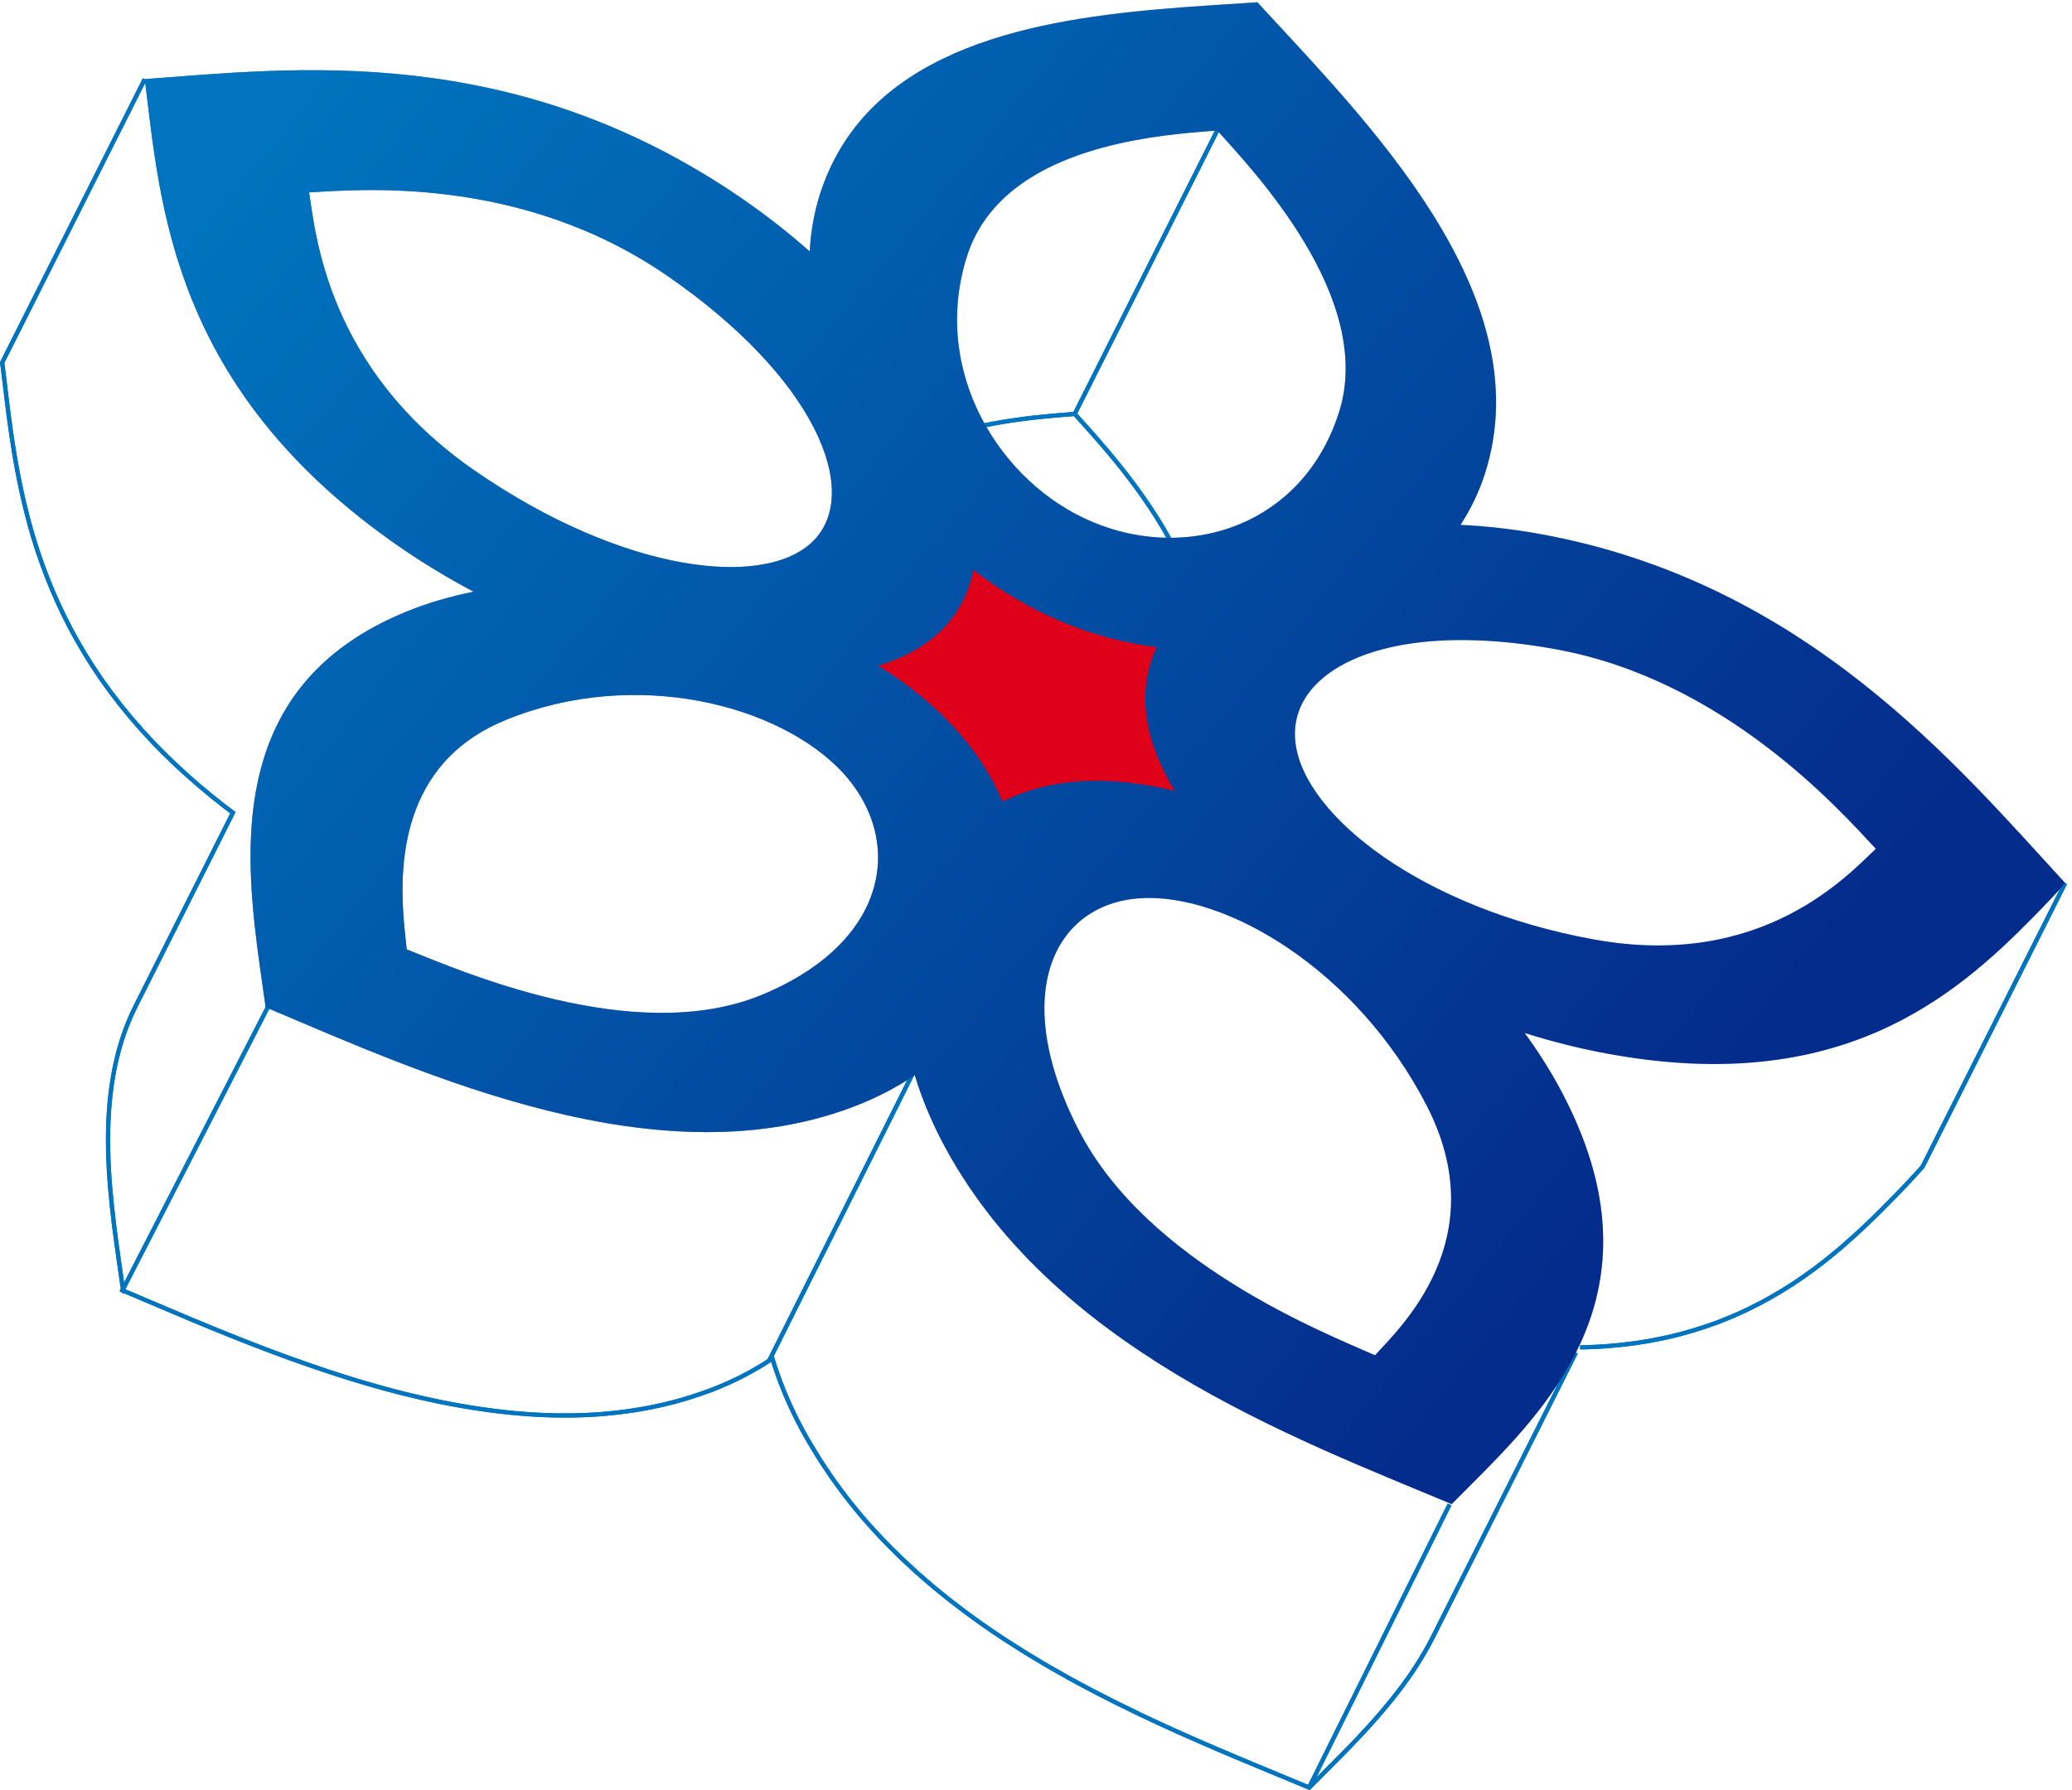 <?xml version="1.0" encoding="UTF-8"?> <svg xmlns="http://www.w3.org/2000/svg" width="493" height="426" viewBox="0 0 493 426" fill="none"><g clip-path="url(#clip0_7012_60795)"><g filter="url(#filter0_n_7012_60795)"><path d="M375.963 320.621C376.563 320.611 377.163 320.601 377.753 320.581C378.523 320.551 379.283 320.521 380.033 320.481C380.603 320.451 381.183 320.421 381.743 320.381C382.503 320.331 383.243 320.261 383.993 320.191C384.533 320.141 385.073 320.091 385.613 320.041C386.373 319.961 387.123 319.861 387.863 319.771C388.363 319.711 388.863 319.651 389.353 319.581C390.153 319.461 390.933 319.331 391.713 319.201C392.133 319.131 392.553 319.071 392.963 318.991C393.983 318.801 394.973 318.601 395.963 318.381C396.123 318.341 396.293 318.321 396.463 318.281C397.613 318.021 398.733 317.751 399.843 317.461C400.183 317.371 400.513 317.271 400.853 317.181C401.613 316.971 402.373 316.761 403.113 316.531C403.533 316.401 403.933 316.271 404.353 316.141C405.003 315.931 405.643 315.731 406.283 315.511C406.713 315.361 407.143 315.201 407.573 315.051C407.993 314.901 408.413 314.761 408.823 314.601C409.033 314.521 409.233 314.441 409.433 314.361C409.703 314.261 409.973 314.151 410.233 314.041C410.973 313.751 411.703 313.441 412.423 313.141C412.623 313.061 412.823 312.971 413.013 312.891C413.903 312.501 414.773 312.101 415.633 311.691C415.833 311.591 416.033 311.491 416.233 311.391C416.913 311.061 417.583 310.721 418.243 310.381C418.483 310.261 418.723 310.131 418.963 310.011C419.743 309.601 420.523 309.171 421.283 308.741C421.333 308.711 421.373 308.691 421.423 308.661C422.233 308.201 423.013 307.731 423.803 307.261C424.023 307.131 424.243 306.991 424.463 306.861C425.063 306.491 425.663 306.111 426.243 305.731C426.433 305.611 426.623 305.481 426.813 305.361C427.553 304.871 428.293 304.381 429.013 303.871C429.153 303.771 429.283 303.681 429.423 303.581C430.023 303.161 430.613 302.741 431.193 302.311C431.403 302.161 431.603 302.011 431.803 301.861C432.403 301.411 432.993 300.971 433.573 300.511C433.673 300.431 433.773 300.351 433.873 300.281C434.553 299.751 435.213 299.221 435.873 298.681C436.043 298.541 436.213 298.401 436.383 298.261C436.893 297.841 437.393 297.421 437.893 297.001C438.063 296.851 438.233 296.711 438.403 296.561C438.503 296.471 438.603 296.391 438.703 296.301C438.853 296.171 438.993 296.041 439.133 295.911C439.863 295.271 440.583 294.641 441.283 294.001C441.503 293.801 441.713 293.611 441.933 293.411C442.783 292.631 443.613 291.851 444.433 291.071C444.573 290.941 444.703 290.811 444.843 290.671C445.553 289.991 446.243 289.321 446.923 288.641C447.133 288.431 447.343 288.221 447.553 288.011C448.323 287.241 449.093 286.471 449.843 285.711C452.633 282.881 455.233 280.141 457.463 277.601L491.373 210.151M34.433 18.851L0.523 86.271C0.613 86.961 0.693 87.661 0.783 88.371C0.803 88.501 0.813 88.631 0.833 88.761C0.913 89.441 1.003 90.121 1.083 90.821C1.173 91.591 1.273 92.381 1.363 93.171C1.363 93.221 1.373 93.271 1.383 93.311C1.473 94.021 1.553 94.741 1.643 95.461C1.663 95.621 1.683 95.771 1.703 95.931C1.793 96.661 1.883 97.401 1.983 98.141C1.993 98.251 2.013 98.361 2.023 98.461C2.113 99.171 2.213 99.881 2.303 100.591C2.313 100.681 2.333 100.781 2.343 100.871C2.443 101.621 2.553 102.381 2.663 103.141C2.683 103.301 2.713 103.471 2.733 103.631C2.843 104.401 2.963 105.171 3.083 105.951C3.103 106.051 3.113 106.151 3.133 106.251C3.243 106.981 3.363 107.721 3.493 108.461C3.513 108.591 3.533 108.711 3.553 108.841C3.683 109.631 3.823 110.421 3.973 111.211C4.003 111.371 4.033 111.541 4.063 111.701C4.213 112.511 4.373 113.331 4.533 114.151C4.543 114.211 4.563 114.281 4.573 114.351C4.733 115.131 4.893 115.921 5.063 116.711C5.093 116.861 5.123 117.011 5.163 117.161C5.343 117.981 5.523 118.801 5.723 119.621C5.763 119.781 5.803 119.951 5.843 120.111C6.043 120.961 6.253 121.821 6.483 122.681V122.701C6.703 123.551 6.933 124.411 7.173 125.271C7.223 125.441 7.263 125.611 7.313 125.781C7.553 126.621 7.803 127.471 8.053 128.311C8.103 128.471 8.153 128.621 8.203 128.781C8.463 129.611 8.723 130.451 9.003 131.281C9.023 131.341 9.043 131.401 9.063 131.471C9.353 132.341 9.653 133.211 9.973 134.081C10.043 134.261 10.103 134.451 10.173 134.631C10.483 135.491 10.813 136.361 11.143 137.231C11.193 137.371 11.253 137.511 11.313 137.651C11.633 138.471 11.973 139.301 12.323 140.131C12.373 140.241 12.413 140.351 12.463 140.461C12.833 141.341 13.223 142.221 13.623 143.101C13.703 143.291 13.793 143.471 13.873 143.661C14.273 144.541 14.693 145.431 15.123 146.311C15.183 146.421 15.233 146.541 15.293 146.651C15.703 147.481 16.133 148.321 16.563 149.151C16.633 149.291 16.713 149.441 16.783 149.581C17.253 150.461 17.733 151.351 18.233 152.231C18.333 152.421 18.443 152.601 18.553 152.791C19.063 153.691 19.593 154.591 20.143 155.501C20.183 155.571 20.233 155.641 20.273 155.721C20.793 156.581 21.343 157.441 21.893 158.301C22.003 158.461 22.103 158.631 22.213 158.791C22.793 159.681 23.383 160.561 24.003 161.451C24.123 161.631 24.253 161.811 24.373 161.981C25.013 162.901 25.673 163.811 26.353 164.731C26.353 164.731 26.363 164.741 26.373 164.751C27.053 165.661 27.753 166.571 28.463 167.471C28.603 167.651 28.743 167.821 28.883 168.001C29.583 168.881 30.313 169.771 31.053 170.651C31.193 170.821 31.333 170.981 31.473 171.151C32.213 172.021 32.963 172.881 33.743 173.751C33.793 173.811 33.853 173.871 33.903 173.931C34.713 174.831 35.553 175.731 36.403 176.621C36.503 176.721 36.593 176.821 36.683 176.931C36.773 177.031 36.873 177.131 36.973 177.221C37.593 177.861 38.223 178.511 38.873 179.151C38.973 179.251 39.083 179.361 39.183 179.461C39.933 180.201 40.693 180.941 41.473 181.671C41.683 181.871 41.903 182.071 42.123 182.281C42.713 182.841 43.313 183.391 43.933 183.941C44.183 184.161 44.423 184.381 44.673 184.611C45.423 185.281 46.183 185.951 46.953 186.611C47.033 186.681 47.113 186.751 47.193 186.821C48.043 187.551 48.923 188.281 49.813 189.011C50.063 189.221 50.323 189.421 50.573 189.631C51.243 190.171 51.933 190.721 52.623 191.261C52.903 191.481 53.173 191.691 53.453 191.911C54.093 192.411 54.753 192.901 55.413 193.391L32.233 239.501C21.573 260.701 26.553 287.231 29.253 306.801L29.133 307.041L29.303 307.161L29.323 307.121C30.483 307.611 31.663 308.111 32.863 308.621C32.983 308.671 33.103 308.721 33.213 308.771C33.893 309.061 34.573 309.351 35.263 309.641C36.273 310.071 37.293 310.501 38.333 310.941C38.613 311.061 38.893 311.181 39.183 311.301C39.543 311.451 39.903 311.611 40.273 311.761C40.543 311.881 40.823 311.991 41.103 312.111C41.453 312.261 41.803 312.411 42.153 312.561C42.453 312.691 42.763 312.811 43.063 312.941C43.413 313.091 43.773 313.241 44.123 313.391C44.393 313.501 44.663 313.621 44.933 313.731C45.313 313.891 45.693 314.051 46.073 314.211C46.353 314.331 46.633 314.441 46.923 314.561C47.303 314.721 47.683 314.881 48.073 315.041C48.353 315.151 48.633 315.271 48.913 315.391C49.303 315.551 49.683 315.711 50.073 315.871C50.373 315.991 50.663 316.111 50.963 316.231C51.343 316.381 51.713 316.541 52.093 316.691C52.403 316.821 52.723 316.941 53.033 317.071C53.393 317.221 53.763 317.371 54.133 317.511C54.463 317.641 54.793 317.771 55.123 317.911C55.483 318.051 55.843 318.201 56.203 318.341C56.533 318.471 56.873 318.611 57.213 318.741C57.573 318.881 57.923 319.021 58.283 319.161C58.613 319.291 58.953 319.421 59.283 319.551C59.653 319.691 60.023 319.841 60.393 319.981C60.723 320.111 61.053 320.241 61.383 320.361C61.753 320.501 62.133 320.651 62.503 320.791C62.843 320.921 63.183 321.051 63.523 321.181C63.893 321.321 64.263 321.461 64.643 321.601C64.993 321.731 65.333 321.861 65.683 321.991C66.053 322.131 66.423 322.261 66.783 322.401C67.133 322.531 67.483 322.661 67.843 322.791C68.213 322.931 68.593 323.061 68.963 323.201C69.303 323.331 69.653 323.451 70.003 323.571C70.383 323.711 70.763 323.841 71.153 323.981C71.503 324.101 71.853 324.231 72.213 324.351C72.593 324.481 72.963 324.621 73.343 324.751C73.703 324.871 74.053 325.001 74.413 325.121C74.793 325.251 75.173 325.381 75.563 325.511C75.913 325.631 76.273 325.751 76.623 325.871C77.013 326.001 77.393 326.131 77.783 326.261C78.133 326.381 78.493 326.491 78.843 326.611C79.233 326.741 79.623 326.861 80.013 326.991C80.373 327.111 80.733 327.221 81.093 327.341C81.483 327.461 81.863 327.591 82.253 327.711C82.613 327.821 82.983 327.941 83.343 328.051C83.733 328.171 84.123 328.291 84.513 328.411C84.873 328.521 85.243 328.631 85.613 328.741C86.003 328.861 86.393 328.971 86.793 329.091C87.163 329.201 87.523 329.301 87.893 329.411C88.283 329.521 88.673 329.641 89.073 329.751C89.443 329.861 89.813 329.961 90.183 330.061C90.573 330.171 90.973 330.281 91.363 330.391C91.733 330.491 92.093 330.591 92.463 330.691C92.863 330.801 93.263 330.901 93.653 331.011C94.023 331.111 94.393 331.201 94.763 331.301C95.163 331.401 95.563 331.501 95.963 331.601C96.333 331.691 96.703 331.781 97.073 331.871C97.473 331.971 97.873 332.071 98.273 332.161C98.643 332.251 99.023 332.341 99.393 332.421C99.793 332.511 100.183 332.601 100.583 332.701C100.963 332.791 101.333 332.871 101.713 332.951C102.113 333.041 102.513 333.131 102.913 333.211C103.293 333.291 103.663 333.371 104.043 333.451C104.443 333.531 104.843 333.621 105.243 333.701C105.623 333.781 105.993 333.851 106.373 333.921C106.773 334.001 107.173 334.071 107.573 334.151C107.953 334.221 108.333 334.291 108.713 334.361C109.113 334.431 109.513 334.501 109.903 334.571C110.283 334.641 110.663 334.701 111.043 334.761C111.443 334.831 111.843 334.891 112.243 334.961C112.623 335.021 113.003 335.081 113.383 335.141C113.783 335.201 114.183 335.261 114.583 335.321C114.963 335.381 115.353 335.431 115.733 335.481C116.133 335.531 116.533 335.591 116.923 335.641C117.303 335.691 117.693 335.741 118.073 335.791C118.473 335.841 118.873 335.891 119.273 335.931C119.653 335.971 120.033 336.021 120.423 336.061C120.823 336.101 121.223 336.141 121.623 336.181C122.003 336.221 122.383 336.251 122.763 336.291C123.163 336.331 123.563 336.361 123.973 336.391C124.353 336.421 124.733 336.451 125.113 336.481C125.513 336.511 125.913 336.541 126.313 336.561C126.693 336.581 127.073 336.611 127.453 336.631C127.853 336.651 128.253 336.671 128.653 336.691C129.033 336.711 129.413 336.721 129.803 336.741C130.203 336.751 130.603 336.771 131.003 336.781C131.383 336.791 131.763 336.801 132.143 336.811C132.543 336.811 132.943 336.821 133.343 336.821C133.723 336.821 134.103 336.821 134.483 336.821C134.883 336.821 135.283 336.821 135.673 336.821C136.053 336.821 136.433 336.821 136.813 336.801C137.213 336.801 137.613 336.781 138.003 336.771C138.383 336.761 138.763 336.751 139.143 336.731C139.543 336.711 139.933 336.691 140.333 336.671C140.713 336.651 141.093 336.631 141.473 336.611C141.873 336.591 142.263 336.561 142.663 336.531C143.043 336.501 143.413 336.471 143.793 336.441C144.193 336.411 144.593 336.371 144.983 336.331C145.353 336.291 145.733 336.261 146.103 336.221C146.503 336.181 146.893 336.131 147.283 336.081C147.663 336.041 148.033 335.991 148.403 335.941C148.793 335.891 149.193 335.831 149.583 335.781C149.953 335.731 150.333 335.671 150.703 335.621C151.093 335.561 151.483 335.491 151.873 335.431C152.243 335.371 152.613 335.311 152.993 335.241C153.383 335.171 153.773 335.091 154.173 335.021C154.543 334.951 154.913 334.881 155.283 334.801C155.673 334.721 156.063 334.631 156.463 334.551C156.823 334.471 157.193 334.391 157.553 334.311C157.943 334.221 158.333 334.121 158.733 334.031C159.093 333.941 159.463 333.851 159.823 333.761C160.213 333.661 160.603 333.551 160.983 333.451C161.343 333.351 161.713 333.251 162.073 333.151C162.463 333.041 162.853 332.921 163.243 332.801C163.603 332.691 163.963 332.591 164.313 332.471C164.703 332.351 165.093 332.221 165.473 332.091C165.833 331.971 166.183 331.861 166.543 331.741C166.933 331.611 167.313 331.471 167.703 331.331C168.053 331.201 168.413 331.081 168.763 330.951C168.833 330.931 168.893 330.901 168.963 330.881C169.573 330.651 170.193 330.411 170.803 330.161C174.353 328.721 177.673 327.051 180.763 325.201C181.793 324.581 182.793 323.941 183.773 323.281C185.293 328.311 187.353 333.401 189.963 338.501C190.713 339.951 191.493 341.361 192.293 342.761C192.553 343.211 192.823 343.661 193.093 344.101C193.653 345.041 194.213 345.971 194.793 346.891C195.113 347.401 195.443 347.901 195.773 348.411C196.323 349.261 196.883 350.091 197.453 350.921C197.803 351.421 198.153 351.931 198.503 352.431C199.093 353.261 199.693 354.071 200.303 354.881C200.653 355.341 200.993 355.801 201.343 356.261C202.043 357.171 202.763 358.051 203.483 358.941C203.753 359.271 204.023 359.611 204.293 359.941C205.303 361.141 206.323 362.321 207.373 363.481C207.583 363.721 207.803 363.941 208.023 364.181C208.733 364.961 209.453 365.741 210.183 366.511C210.323 366.661 210.463 366.791 210.603 366.941C210.913 367.261 211.223 367.571 211.533 367.881C212.313 368.671 213.093 369.441 213.883 370.211C214.233 370.551 214.583 370.881 214.933 371.221C215.803 372.051 216.693 372.871 217.583 373.671C217.813 373.881 218.043 374.091 218.273 374.301C219.393 375.301 220.533 376.281 221.673 377.251C221.973 377.501 222.273 377.741 222.563 377.991C223.443 378.721 224.323 379.431 225.213 380.141C225.593 380.441 225.983 380.751 226.363 381.051C227.253 381.741 228.143 382.421 229.043 383.101C229.363 383.341 229.673 383.581 229.983 383.811C231.123 384.651 232.273 385.491 233.423 386.301C233.473 386.331 233.523 386.361 233.563 386.401C235.123 387.501 236.713 388.581 238.303 389.631C238.753 389.931 239.203 390.211 239.653 390.511C240.823 391.271 242.003 392.021 243.183 392.761C243.733 393.101 244.283 393.441 244.833 393.781C245.983 394.491 247.143 395.181 248.303 395.861C248.793 396.151 249.283 396.441 249.783 396.731C251.413 397.671 253.053 398.601 254.693 399.511C254.763 399.551 254.833 399.581 254.903 399.621C256.483 400.491 258.073 401.341 259.663 402.171C260.183 402.451 260.713 402.711 261.233 402.991C262.393 403.591 263.563 404.191 264.723 404.771C265.283 405.051 265.833 405.331 266.393 405.601C267.633 406.211 268.863 406.811 270.093 407.411C270.513 407.611 270.933 407.821 271.353 408.021C272.993 408.801 274.623 409.561 276.243 410.311C276.303 410.341 276.363 410.371 276.423 410.391C276.853 410.591 277.283 410.781 277.713 410.981C278.713 411.431 279.703 411.891 280.693 412.331C281.283 412.591 281.863 412.851 282.453 413.111C283.353 413.511 284.243 413.901 285.133 414.291C285.743 414.561 286.343 414.821 286.943 415.081C287.803 415.451 288.663 415.821 289.513 416.191C290.123 416.451 290.723 416.711 291.323 416.961C292.173 417.321 293.013 417.681 293.853 418.031C294.443 418.281 295.023 418.521 295.603 418.771C296.463 419.131 297.303 419.481 298.153 419.831C298.723 420.071 299.293 420.311 299.853 420.541C300.803 420.931 301.733 421.321 302.673 421.711C303.653 422.121 304.613 422.511 305.573 422.911C306.253 423.191 306.943 423.481 307.623 423.761C308.943 424.311 310.233 424.851 311.503 425.381C313.983 422.861 316.693 420.201 319.463 417.381C320.793 416.031 322.133 414.641 323.473 413.221C323.603 413.081 323.733 412.951 323.853 412.811C323.953 412.701 324.053 412.591 324.153 412.481C324.543 412.061 324.933 411.641 325.323 411.221C325.363 411.171 325.413 411.121 325.453 411.081C325.903 410.591 326.343 410.101 326.783 409.601C327.153 409.191 327.513 408.771 327.873 408.361C327.993 408.221 328.113 408.091 328.233 407.951C328.373 407.791 328.503 407.631 328.633 407.481C329.453 406.521 330.273 405.541 331.083 404.541C331.273 404.301 331.463 404.061 331.653 403.821C332.393 402.891 333.123 401.941 333.833 400.981C334.053 400.691 334.253 400.391 334.473 400.091C334.703 399.771 334.933 399.461 335.163 399.141C335.403 398.791 335.643 398.441 335.883 398.091C336.073 397.811 336.263 397.541 336.443 397.261C336.643 396.961 336.843 396.641 337.033 396.341C337.243 396.011 337.463 395.681 337.673 395.341C337.813 395.111 337.953 394.871 338.093 394.641C338.353 394.221 338.613 393.801 338.853 393.381C339.003 393.121 339.143 392.861 339.293 392.601C339.523 392.191 339.763 391.781 339.983 391.371C340.103 391.151 340.213 390.921 340.333 390.701C340.573 390.241 340.823 389.791 341.053 389.331L360.943 349.761L374.963 321.871M234.043 101.251C234.123 101.231 234.203 101.221 234.293 101.201C234.963 101.061 235.633 100.931 236.293 100.811C236.513 100.771 236.733 100.731 236.953 100.691C237.523 100.591 238.083 100.491 238.643 100.401C238.823 100.371 238.993 100.341 239.173 100.311C239.883 100.201 240.583 100.091 241.273 99.991C241.413 99.971 241.553 99.951 241.693 99.931C242.253 99.851 242.803 99.781 243.343 99.711C243.543 99.681 243.743 99.661 243.943 99.631C244.473 99.561 244.983 99.501 245.493 99.441C245.623 99.421 245.763 99.411 245.893 99.391C246.513 99.321 247.123 99.261 247.713 99.201C247.863 99.181 248.013 99.171 248.153 99.161C248.603 99.121 249.053 99.071 249.483 99.031C249.643 99.011 249.813 99.001 249.973 98.981C250.443 98.941 250.903 98.901 251.333 98.861C251.393 98.861 251.463 98.851 251.533 98.841C252.053 98.801 252.553 98.761 253.033 98.721C253.413 98.691 253.773 98.661 254.123 98.631C254.283 98.621 254.443 98.601 254.593 98.591C254.993 98.561 255.373 98.521 255.723 98.491L289.633 31.041M289.623 31.051L255.713 98.501C259.933 103.251 270.633 114.481 278.173 128.131" stroke="#0074BE" stroke-miterlimit="10"></path><path d="M67.406 232.501L28.906 307.501" stroke="#0074BE"></path><path d="M182.906 324.001L217.906 254.001" stroke="#0074BE"></path><path d="M311.406 425.501L344.906 358.001" stroke="#0074BE"></path><path d="M217.647 255.83C219.167 260.86 221.227 265.95 223.837 271.05C249.447 320.62 307.638 342.1 345.408 357.92C347.888 355.4 350.598 352.74 353.367 349.92C372.258 330.73 394.408 304 372.078 260.78C369.468 255.7 366.337 250.69 362.777 245.81C369.378 247.89 376.058 249.57 382.738 250.78C437.688 260.83 464.858 237.46 483.768 218.25C486.558 215.42 489.158 212.68 491.388 210.14C465.758 182.27 429.518 138.49 366.378 127.06C359.967 125.9 353.648 125.19 347.518 124.9C350.008 121.05 352.008 116.89 353.408 112.45C366.767 69.97 324.798 28.4 299.168 0.53C270.788 2.51 229.357 3.48 207.247 25.94C201.917 31.36 197.708 38.03 195.078 46.26C193.698 50.61 192.908 55.16 192.658 59.84M192.658 59.83C187.717 55.46 182.397 51.28 176.737 47.37C121.977 9.64 69.517 16.26 34.438 18.82C38.157 48.12 40.447 92.48 95.207 130.22C100.807 134.08 106.667 137.61 112.677 140.8C107.118 141.92 101.817 143.47 96.888 145.47C87.647 149.21 80.567 153.97 75.207 159.42C53.167 181.81 59.947 215.94 63.208 239.69C100.717 255.51 157.508 281.81 204.698 262.72C209.428 260.8 213.758 258.48 217.658 255.84M230.087 60.98C231.707 55.84 234.438 51.61 237.867 48.12C252.737 33.01 280.848 31.84 289.628 31.05C297.408 39.82 327.277 70.61 318.617 98.03C316.297 105.34 312.638 111.27 308.108 115.87C295.588 128.59 276.398 131.12 260.008 124.23C238.078 115.11 221.338 88.49 230.078 60.98H230.087ZM113.067 112.07C77.547 87.59 75.058 55.08 73.547 45.78C84.748 45.23 123.567 41.37 158.767 65.63C193.977 89.9 205.058 116.98 193.568 128.66C182.258 140.15 148.597 136.56 113.067 112.07ZM199.677 224.91C195.167 229.49 188.947 233.61 180.867 236.9C150.467 249.16 108.788 230.65 96.767 225.92C96.088 218.48 92.088 195.15 106.908 180.09C110.327 176.61 114.757 173.58 120.457 171.28C151.037 158.82 185.367 167.57 200.527 183.85C211.488 195.82 212.237 212.16 199.677 224.91ZM327.178 322.51C315.358 317.28 272.918 300.66 256.628 268.86C245.208 246.65 246.727 229.49 255.527 220.54C259.457 216.54 264.848 214.18 271.188 213.75C291.717 212.35 322.928 230.94 339.448 263.07C355.818 294.83 333.068 315.99 327.168 322.5L327.178 322.51ZM379.178 223.54C338.338 216.13 310.448 194.16 308.258 176.93C307.557 171.65 309.278 166.77 313.208 162.78C322.018 153.83 341.888 149.31 370.247 154.51C410.408 161.82 437.878 192.92 446.328 201.99C439.878 207.99 419.418 230.9 379.168 223.54H379.178Z" fill="url(#paint0_linear_7012_60795)"></path><path d="M208.979 158.421C215.209 156.501 220.429 153.611 224.299 149.681C228.119 145.791 230.509 141.031 231.599 135.641C238.029 140.591 245.059 144.781 252.559 147.921C259.979 151.041 267.599 153.041 275.179 154.021C272.899 159.031 272.009 164.541 272.779 170.451C273.559 176.251 275.889 182.221 279.489 188.191C271.539 186.261 263.839 185.441 256.709 185.941C249.899 186.421 243.819 188.091 238.529 190.741C235.939 184.601 232.109 178.641 226.979 173.071C221.959 167.591 215.849 162.691 208.969 158.411L208.979 158.421Z" fill="#DF001A"></path></g><g filter="url(#filter1_n_7012_60795)"><path d="M375.963 320.621C376.563 320.611 377.163 320.601 377.753 320.581C378.523 320.551 379.283 320.521 380.033 320.481C380.603 320.451 381.183 320.421 381.743 320.381C382.503 320.331 383.243 320.261 383.993 320.191C384.533 320.141 385.073 320.091 385.613 320.041C386.373 319.961 387.123 319.861 387.863 319.771C388.363 319.711 388.863 319.651 389.353 319.581C390.153 319.461 390.933 319.331 391.713 319.201C392.133 319.131 392.553 319.071 392.963 318.991C393.983 318.801 394.973 318.601 395.963 318.381C396.123 318.341 396.293 318.321 396.463 318.281C397.613 318.021 398.733 317.751 399.843 317.461C400.183 317.371 400.513 317.271 400.853 317.181C401.613 316.971 402.373 316.761 403.113 316.531C403.533 316.401 403.933 316.271 404.353 316.141C405.003 315.931 405.643 315.731 406.283 315.511C406.713 315.361 407.143 315.201 407.573 315.051C407.993 314.901 408.413 314.761 408.823 314.601C409.033 314.521 409.233 314.441 409.433 314.361C409.703 314.261 409.973 314.151 410.233 314.041C410.973 313.751 411.703 313.441 412.423 313.141C412.623 313.061 412.823 312.971 413.013 312.891C413.903 312.501 414.773 312.101 415.633 311.691C415.833 311.591 416.033 311.491 416.233 311.391C416.913 311.061 417.583 310.721 418.243 310.381C418.483 310.261 418.723 310.131 418.963 310.011C419.743 309.601 420.523 309.171 421.283 308.741C421.333 308.711 421.373 308.691 421.423 308.661C422.233 308.201 423.013 307.731 423.803 307.261C424.023 307.131 424.243 306.991 424.463 306.861C425.063 306.491 425.663 306.111 426.243 305.731C426.433 305.611 426.623 305.481 426.813 305.361C427.553 304.871 428.293 304.381 429.013 303.871C429.153 303.771 429.283 303.681 429.423 303.581C430.023 303.161 430.613 302.741 431.193 302.311C431.403 302.161 431.603 302.011 431.803 301.861C432.403 301.411 432.993 300.971 433.573 300.511C433.673 300.431 433.773 300.351 433.873 300.281C434.553 299.751 435.213 299.221 435.873 298.681C436.043 298.541 436.213 298.401 436.383 298.261C436.893 297.841 437.393 297.421 437.893 297.001C438.063 296.851 438.233 296.711 438.403 296.561C438.503 296.471 438.603 296.391 438.703 296.301C438.853 296.171 438.993 296.041 439.133 295.911C439.863 295.271 440.583 294.641 441.283 294.001C441.503 293.801 441.713 293.611 441.933 293.411C442.783 292.631 443.613 291.851 444.433 291.071C444.573 290.941 444.703 290.811 444.843 290.671C445.553 289.991 446.243 289.321 446.923 288.641C447.133 288.431 447.343 288.221 447.553 288.011C448.323 287.241 449.093 286.471 449.843 285.711C452.633 282.881 455.233 280.141 457.463 277.601L491.373 210.151M34.433 18.851L0.523 86.271C0.613 86.961 0.693 87.661 0.783 88.371C0.803 88.501 0.813 88.631 0.833 88.761C0.913 89.441 1.003 90.121 1.083 90.821C1.173 91.591 1.273 92.381 1.363 93.171C1.363 93.221 1.373 93.271 1.383 93.311C1.473 94.021 1.553 94.741 1.643 95.461C1.663 95.621 1.683 95.771 1.703 95.931C1.793 96.661 1.883 97.401 1.983 98.141C1.993 98.251 2.013 98.361 2.023 98.461C2.113 99.171 2.213 99.881 2.303 100.591C2.313 100.681 2.333 100.781 2.343 100.871C2.443 101.621 2.553 102.381 2.663 103.141C2.683 103.301 2.713 103.471 2.733 103.631C2.843 104.401 2.963 105.171 3.083 105.951C3.103 106.051 3.113 106.151 3.133 106.251C3.243 106.981 3.363 107.721 3.493 108.461C3.513 108.591 3.533 108.711 3.553 108.841C3.683 109.631 3.823 110.421 3.973 111.211C4.003 111.371 4.033 111.541 4.063 111.701C4.213 112.511 4.373 113.331 4.533 114.151C4.543 114.211 4.563 114.281 4.573 114.351C4.733 115.131 4.893 115.921 5.063 116.711C5.093 116.861 5.123 117.011 5.163 117.161C5.343 117.981 5.523 118.801 5.723 119.621C5.763 119.781 5.803 119.951 5.843 120.111C6.043 120.961 6.253 121.821 6.483 122.681V122.701C6.703 123.551 6.933 124.411 7.173 125.271C7.223 125.441 7.263 125.611 7.313 125.781C7.553 126.621 7.803 127.471 8.053 128.311C8.103 128.471 8.153 128.621 8.203 128.781C8.463 129.611 8.723 130.451 9.003 131.281C9.023 131.341 9.043 131.401 9.063 131.471C9.353 132.341 9.653 133.211 9.973 134.081C10.043 134.261 10.103 134.451 10.173 134.631C10.483 135.491 10.813 136.361 11.143 137.231C11.193 137.371 11.253 137.511 11.313 137.651C11.633 138.471 11.973 139.301 12.323 140.131C12.373 140.241 12.413 140.351 12.463 140.461C12.833 141.341 13.223 142.221 13.623 143.101C13.703 143.291 13.793 143.471 13.873 143.661C14.273 144.541 14.693 145.431 15.123 146.311C15.183 146.421 15.233 146.541 15.293 146.651C15.703 147.481 16.133 148.321 16.563 149.151C16.633 149.291 16.713 149.441 16.783 149.581C17.253 150.461 17.733 151.351 18.233 152.231C18.333 152.421 18.443 152.601 18.553 152.791C19.063 153.691 19.593 154.591 20.143 155.501C20.183 155.571 20.233 155.641 20.273 155.721C20.793 156.581 21.343 157.441 21.893 158.301C22.003 158.461 22.103 158.631 22.213 158.791C22.793 159.681 23.383 160.561 24.003 161.451C24.123 161.631 24.253 161.811 24.373 161.981C25.013 162.901 25.673 163.811 26.353 164.731C26.353 164.731 26.363 164.741 26.373 164.751C27.053 165.661 27.753 166.571 28.463 167.471C28.603 167.651 28.743 167.821 28.883 168.001C29.583 168.881 30.313 169.771 31.053 170.651C31.193 170.821 31.333 170.981 31.473 171.151C32.213 172.021 32.963 172.881 33.743 173.751C33.793 173.811 33.853 173.871 33.903 173.931C34.713 174.831 35.553 175.731 36.403 176.621C36.503 176.721 36.593 176.821 36.683 176.931C36.773 177.031 36.873 177.131 36.973 177.221C37.593 177.861 38.223 178.511 38.873 179.151C38.973 179.251 39.083 179.361 39.183 179.461C39.933 180.201 40.693 180.941 41.473 181.671C41.683 181.871 41.903 182.071 42.123 182.281C42.713 182.841 43.313 183.391 43.933 183.941C44.183 184.161 44.423 184.381 44.673 184.611C45.423 185.281 46.183 185.951 46.953 186.611C47.033 186.681 47.113 186.751 47.193 186.821C48.043 187.551 48.923 188.281 49.813 189.011C50.063 189.221 50.323 189.421 50.573 189.631C51.243 190.171 51.933 190.721 52.623 191.261C52.903 191.481 53.173 191.691 53.453 191.911C54.093 192.411 54.753 192.901 55.413 193.391L32.233 239.501C21.573 260.701 26.553 287.231 29.253 306.801L29.133 307.041L29.303 307.161L29.323 307.121C30.483 307.611 31.663 308.111 32.863 308.621C32.983 308.671 33.103 308.721 33.213 308.771C33.893 309.061 34.573 309.351 35.263 309.641C36.273 310.071 37.293 310.501 38.333 310.941C38.613 311.061 38.893 311.181 39.183 311.301C39.543 311.451 39.903 311.611 40.273 311.761C40.543 311.881 40.823 311.991 41.103 312.111C41.453 312.261 41.803 312.411 42.153 312.561C42.453 312.691 42.763 312.811 43.063 312.941C43.413 313.091 43.773 313.241 44.123 313.391C44.393 313.501 44.663 313.621 44.933 313.731C45.313 313.891 45.693 314.051 46.073 314.211C46.353 314.331 46.633 314.441 46.923 314.561C47.303 314.721 47.683 314.881 48.073 315.041C48.353 315.151 48.633 315.271 48.913 315.391C49.303 315.551 49.683 315.711 50.073 315.871C50.373 315.991 50.663 316.111 50.963 316.231C51.343 316.381 51.713 316.541 52.093 316.691C52.403 316.821 52.723 316.941 53.033 317.071C53.393 317.221 53.763 317.371 54.133 317.511C54.463 317.641 54.793 317.771 55.123 317.911C55.483 318.051 55.843 318.201 56.203 318.341C56.533 318.471 56.873 318.611 57.213 318.741C57.573 318.881 57.923 319.021 58.283 319.161C58.613 319.291 58.953 319.421 59.283 319.551C59.653 319.691 60.023 319.841 60.393 319.981C60.723 320.111 61.053 320.241 61.383 320.361C61.753 320.501 62.133 320.651 62.503 320.791C62.843 320.921 63.183 321.051 63.523 321.181C63.893 321.321 64.263 321.461 64.643 321.601C64.993 321.731 65.333 321.861 65.683 321.991C66.053 322.131 66.423 322.261 66.783 322.401C67.133 322.531 67.483 322.661 67.843 322.791C68.213 322.931 68.593 323.061 68.963 323.201C69.303 323.331 69.653 323.451 70.003 323.571C70.383 323.711 70.763 323.841 71.153 323.981C71.503 324.101 71.853 324.231 72.213 324.351C72.593 324.481 72.963 324.621 73.343 324.751C73.703 324.871 74.053 325.001 74.413 325.121C74.793 325.251 75.173 325.381 75.563 325.511C75.913 325.631 76.273 325.751 76.623 325.871C77.013 326.001 77.393 326.131 77.783 326.261C78.133 326.381 78.493 326.491 78.843 326.611C79.233 326.741 79.623 326.861 80.013 326.991C80.373 327.111 80.733 327.221 81.093 327.341C81.483 327.461 81.863 327.591 82.253 327.711C82.613 327.821 82.983 327.941 83.343 328.051C83.733 328.171 84.123 328.291 84.513 328.411C84.873 328.521 85.243 328.631 85.613 328.741C86.003 328.861 86.393 328.971 86.793 329.091C87.163 329.201 87.523 329.301 87.893 329.411C88.283 329.521 88.673 329.641 89.073 329.751C89.443 329.861 89.813 329.961 90.183 330.061C90.573 330.171 90.973 330.281 91.363 330.391C91.733 330.491 92.093 330.591 92.463 330.691C92.863 330.801 93.263 330.901 93.653 331.011C94.023 331.111 94.393 331.201 94.763 331.301C95.163 331.401 95.563 331.501 95.963 331.601C96.333 331.691 96.703 331.781 97.073 331.871C97.473 331.971 97.873 332.071 98.273 332.161C98.643 332.251 99.023 332.341 99.393 332.421C99.793 332.511 100.183 332.601 100.583 332.701C100.963 332.791 101.333 332.871 101.713 332.951C102.113 333.041 102.513 333.131 102.913 333.211C103.293 333.291 103.663 333.371 104.043 333.451C104.443 333.531 104.843 333.621 105.243 333.701C105.623 333.781 105.993 333.851 106.373 333.921C106.773 334.001 107.173 334.071 107.573 334.151C107.953 334.221 108.333 334.291 108.713 334.361C109.113 334.431 109.513 334.501 109.903 334.571C110.283 334.641 110.663 334.701 111.043 334.761C111.443 334.831 111.843 334.891 112.243 334.961C112.623 335.021 113.003 335.081 113.383 335.141C113.783 335.201 114.183 335.261 114.583 335.321C114.963 335.381 115.353 335.431 115.733 335.481C116.133 335.531 116.533 335.591 116.923 335.641C117.303 335.691 117.693 335.741 118.073 335.791C118.473 335.841 118.873 335.891 119.273 335.931C119.653 335.971 120.033 336.021 120.423 336.061C120.823 336.101 121.223 336.141 121.623 336.181C122.003 336.221 122.383 336.251 122.763 336.291C123.163 336.331 123.563 336.361 123.973 336.391C124.353 336.421 124.733 336.451 125.113 336.481C125.513 336.511 125.913 336.541 126.313 336.561C126.693 336.581 127.073 336.611 127.453 336.631C127.853 336.651 128.253 336.671 128.653 336.691C129.033 336.711 129.413 336.721 129.803 336.741C130.203 336.751 130.603 336.771 131.003 336.781C131.383 336.791 131.763 336.801 132.143 336.811C132.543 336.811 132.943 336.821 133.343 336.821C133.723 336.821 134.103 336.821 134.483 336.821C134.883 336.821 135.283 336.821 135.673 336.821C136.053 336.821 136.433 336.821 136.813 336.801C137.213 336.801 137.613 336.781 138.003 336.771C138.383 336.761 138.763 336.751 139.143 336.731C139.543 336.711 139.933 336.691 140.333 336.671C140.713 336.651 141.093 336.631 141.473 336.611C141.873 336.591 142.263 336.561 142.663 336.531C143.043 336.501 143.413 336.471 143.793 336.441C144.193 336.411 144.593 336.371 144.983 336.331C145.353 336.291 145.733 336.261 146.103 336.221C146.503 336.181 146.893 336.131 147.283 336.081C147.663 336.041 148.033 335.991 148.403 335.941C148.793 335.891 149.193 335.831 149.583 335.781C149.953 335.731 150.333 335.671 150.703 335.621C151.093 335.561 151.483 335.491 151.873 335.431C152.243 335.371 152.613 335.311 152.993 335.241C153.383 335.171 153.773 335.091 154.173 335.021C154.543 334.951 154.913 334.881 155.283 334.801C155.673 334.721 156.063 334.631 156.463 334.551C156.823 334.471 157.193 334.391 157.553 334.311C157.943 334.221 158.333 334.121 158.733 334.031C159.093 333.941 159.463 333.851 159.823 333.761C160.213 333.661 160.603 333.551 160.983 333.451C161.343 333.351 161.713 333.251 162.073 333.151C162.463 333.041 162.853 332.921 163.243 332.801C163.603 332.691 163.963 332.591 164.313 332.471C164.703 332.351 165.093 332.221 165.473 332.091C165.833 331.971 166.183 331.861 166.543 331.741C166.933 331.611 167.313 331.471 167.703 331.331C168.053 331.201 168.413 331.081 168.763 330.951C168.833 330.931 168.893 330.901 168.963 330.881C169.573 330.651 170.193 330.411 170.803 330.161C174.353 328.721 177.673 327.051 180.763 325.201C181.793 324.581 182.793 323.941 183.773 323.281C185.293 328.311 187.353 333.401 189.963 338.501C190.713 339.951 191.493 341.361 192.293 342.761C192.553 343.211 192.823 343.661 193.093 344.101C193.653 345.041 194.213 345.971 194.793 346.891C195.113 347.401 195.443 347.901 195.773 348.411C196.323 349.261 196.883 350.091 197.453 350.921C197.803 351.421 198.153 351.931 198.503 352.431C199.093 353.261 199.693 354.071 200.303 354.881C200.653 355.341 200.993 355.801 201.343 356.261C202.043 357.171 202.763 358.051 203.483 358.941C203.753 359.271 204.023 359.611 204.293 359.941C205.303 361.141 206.323 362.321 207.373 363.481C207.583 363.721 207.803 363.941 208.023 364.181C208.733 364.961 209.453 365.741 210.183 366.511C210.323 366.661 210.463 366.791 210.603 366.941C210.913 367.261 211.223 367.571 211.533 367.881C212.313 368.671 213.093 369.441 213.883 370.211C214.233 370.551 214.583 370.881 214.933 371.221C215.803 372.051 216.693 372.871 217.583 373.671C217.813 373.881 218.043 374.091 218.273 374.301C219.393 375.301 220.533 376.281 221.673 377.251C221.973 377.501 222.273 377.741 222.563 377.991C223.443 378.721 224.323 379.431 225.213 380.141C225.593 380.441 225.983 380.751 226.363 381.051C227.253 381.741 228.143 382.421 229.043 383.101C229.363 383.341 229.673 383.581 229.983 383.811C231.123 384.651 232.273 385.491 233.423 386.301C233.473 386.331 233.523 386.361 233.563 386.401C235.123 387.501 236.713 388.581 238.303 389.631C238.753 389.931 239.203 390.211 239.653 390.511C240.823 391.271 242.003 392.021 243.183 392.761C243.733 393.101 244.283 393.441 244.833 393.781C245.983 394.491 247.143 395.181 248.303 395.861C248.793 396.151 249.283 396.441 249.783 396.731C251.413 397.671 253.053 398.601 254.693 399.511C254.763 399.551 254.833 399.581 254.903 399.621C256.483 400.491 258.073 401.341 259.663 402.171C260.183 402.451 260.713 402.711 261.233 402.991C262.393 403.591 263.563 404.191 264.723 404.771C265.283 405.051 265.833 405.331 266.393 405.601C267.633 406.211 268.863 406.811 270.093 407.411C270.513 407.611 270.933 407.821 271.353 408.021C272.993 408.801 274.623 409.561 276.243 410.311C276.303 410.341 276.363 410.371 276.423 410.391C276.853 410.591 277.283 410.781 277.713 410.981C278.713 411.431 279.703 411.891 280.693 412.331C281.283 412.591 281.863 412.851 282.453 413.111C283.353 413.511 284.243 413.901 285.133 414.291C285.743 414.561 286.343 414.821 286.943 415.081C287.803 415.451 288.663 415.821 289.513 416.191C290.123 416.451 290.723 416.711 291.323 416.961C292.173 417.321 293.013 417.681 293.853 418.031C294.443 418.281 295.023 418.521 295.603 418.771C296.463 419.131 297.303 419.481 298.153 419.831C298.723 420.071 299.293 420.311 299.853 420.541C300.803 420.931 301.733 421.321 302.673 421.711C303.653 422.121 304.613 422.511 305.573 422.911C306.253 423.191 306.943 423.481 307.623 423.761C308.943 424.311 310.233 424.851 311.503 425.381C313.983 422.861 316.693 420.201 319.463 417.381C320.793 416.031 322.133 414.641 323.473 413.221C323.603 413.081 323.733 412.951 323.853 412.811C323.953 412.701 324.053 412.591 324.153 412.481C324.543 412.061 324.933 411.641 325.323 411.221C325.363 411.171 325.413 411.121 325.453 411.081C325.903 410.591 326.343 410.101 326.783 409.601C327.153 409.191 327.513 408.771 327.873 408.361C327.993 408.221 328.113 408.091 328.233 407.951C328.373 407.791 328.503 407.631 328.633 407.481C329.453 406.521 330.273 405.541 331.083 404.541C331.273 404.301 331.463 404.061 331.653 403.821C332.393 402.891 333.123 401.941 333.833 400.981C334.053 400.691 334.253 400.391 334.473 400.091C334.703 399.771 334.933 399.461 335.163 399.141C335.403 398.791 335.643 398.441 335.883 398.091C336.073 397.811 336.263 397.541 336.443 397.261C336.643 396.961 336.843 396.641 337.033 396.341C337.243 396.011 337.463 395.681 337.673 395.341C337.813 395.111 337.953 394.871 338.093 394.641C338.353 394.221 338.613 393.801 338.853 393.381C339.003 393.121 339.143 392.861 339.293 392.601C339.523 392.191 339.763 391.781 339.983 391.371C340.103 391.151 340.213 390.921 340.333 390.701C340.573 390.241 340.823 389.791 341.053 389.331L360.943 349.761L374.963 321.871M234.043 101.251C234.123 101.231 234.203 101.221 234.293 101.201C234.963 101.061 235.633 100.931 236.293 100.811C236.513 100.771 236.733 100.731 236.953 100.691C237.523 100.591 238.083 100.491 238.643 100.401C238.823 100.371 238.993 100.341 239.173 100.311C239.883 100.201 240.583 100.091 241.273 99.991C241.413 99.971 241.553 99.951 241.693 99.931C242.253 99.851 242.803 99.781 243.343 99.711C243.543 99.681 243.743 99.661 243.943 99.631C244.473 99.561 244.983 99.501 245.493 99.441C245.623 99.421 245.763 99.411 245.893 99.391C246.513 99.321 247.123 99.261 247.713 99.201C247.863 99.181 248.013 99.171 248.153 99.161C248.603 99.121 249.053 99.071 249.483 99.031C249.643 99.011 249.813 99.001 249.973 98.981C250.443 98.941 250.903 98.901 251.333 98.861C251.393 98.861 251.463 98.851 251.533 98.841C252.053 98.801 252.553 98.761 253.033 98.721C253.413 98.691 253.773 98.661 254.123 98.631C254.283 98.621 254.443 98.601 254.593 98.591C254.993 98.561 255.373 98.521 255.723 98.491L289.633 31.041M289.623 31.051L255.713 98.501C259.933 103.251 270.633 114.481 278.173 128.131" stroke="#0074BE" stroke-miterlimit="10"></path><path d="M67.406 232.501L28.906 307.501" stroke="#0074BE"></path><path d="M182.906 324.001L217.906 254.001" stroke="#0074BE"></path><path d="M311.406 425.501L344.906 358.001" stroke="#0074BE"></path><path d="M217.647 255.83C219.167 260.86 221.227 265.95 223.837 271.05C249.447 320.62 307.638 342.1 345.408 357.92C347.888 355.4 350.598 352.74 353.367 349.92C372.258 330.73 394.408 304 372.078 260.78C369.468 255.7 366.337 250.69 362.777 245.81C369.378 247.89 376.058 249.57 382.738 250.78C437.688 260.83 464.858 237.46 483.768 218.25C486.558 215.42 489.158 212.68 491.388 210.14C465.758 182.27 429.518 138.49 366.378 127.06C359.967 125.9 353.648 125.19 347.518 124.9C350.008 121.05 352.008 116.89 353.408 112.45C366.767 69.97 324.798 28.4 299.168 0.53C270.788 2.51 229.357 3.48 207.247 25.94C201.917 31.36 197.708 38.03 195.078 46.26C193.698 50.61 192.908 55.16 192.658 59.84M192.658 59.83C187.717 55.46 182.397 51.28 176.737 47.37C121.977 9.64 69.517 16.26 34.438 18.82C38.157 48.12 40.447 92.48 95.207 130.22C100.807 134.08 106.667 137.61 112.677 140.8C107.118 141.92 101.817 143.47 96.888 145.47C87.647 149.21 80.567 153.97 75.207 159.42C53.167 181.81 59.947 215.94 63.208 239.69C100.717 255.51 157.508 281.81 204.698 262.72C209.428 260.8 213.758 258.48 217.658 255.84M230.087 60.98C231.707 55.84 234.438 51.61 237.867 48.12C252.737 33.01 280.848 31.84 289.628 31.05C297.408 39.82 327.277 70.61 318.617 98.03C316.297 105.34 312.638 111.27 308.108 115.87C295.588 128.59 276.398 131.12 260.008 124.23C238.078 115.11 221.338 88.49 230.078 60.98H230.087ZM113.067 112.07C77.547 87.59 75.058 55.08 73.547 45.78C84.748 45.23 123.567 41.37 158.767 65.63C193.977 89.9 205.058 116.98 193.568 128.66C182.258 140.15 148.597 136.56 113.067 112.07ZM199.677 224.91C195.167 229.49 188.947 233.61 180.867 236.9C150.467 249.16 108.788 230.65 96.767 225.92C96.088 218.48 92.088 195.15 106.908 180.09C110.327 176.61 114.757 173.58 120.457 171.28C151.037 158.82 185.367 167.57 200.527 183.85C211.488 195.82 212.237 212.16 199.677 224.91ZM327.178 322.51C315.358 317.28 272.918 300.66 256.628 268.86C245.208 246.65 246.727 229.49 255.527 220.54C259.457 216.54 264.848 214.18 271.188 213.75C291.717 212.35 322.928 230.94 339.448 263.07C355.818 294.83 333.068 315.99 327.168 322.5L327.178 322.51ZM379.178 223.54C338.338 216.13 310.448 194.16 308.258 176.93C307.557 171.65 309.278 166.77 313.208 162.78C322.018 153.83 341.888 149.31 370.247 154.51C410.408 161.82 437.878 192.92 446.328 201.99C439.878 207.99 419.418 230.9 379.168 223.54H379.178Z" fill="url(#paint1_linear_7012_60795)"></path><path d="M208.979 158.421C215.209 156.501 220.429 153.611 224.299 149.681C228.119 145.791 230.509 141.031 231.599 135.641C238.029 140.591 245.059 144.781 252.559 147.921C259.979 151.041 267.599 153.041 275.179 154.021C272.899 159.031 272.009 164.541 272.779 170.451C273.559 176.251 275.889 182.221 279.489 188.191C271.539 186.261 263.839 185.441 256.709 185.941C249.899 186.421 243.819 188.091 238.529 190.741C235.939 184.601 232.109 178.641 226.979 173.071C221.959 167.591 215.849 162.691 208.969 158.411L208.979 158.421Z" fill="#DF001A"></path></g></g><defs><filter id="filter0_n_7012_60795" x="0.008" y="0.53" width="491.812" height="425.442" filterUnits="userSpaceOnUse" color-interpolation-filters="sRGB"><feFlood flood-opacity="0" result="BackgroundImageFix"></feFlood><feBlend mode="normal" in="SourceGraphic" in2="BackgroundImageFix" result="shape"></feBlend><feTurbulence type="fractalNoise" baseFrequency="1 1" stitchTiles="stitch" numOctaves="3" result="noise" seed="6670"></feTurbulence><feColorMatrix in="noise" type="luminanceToAlpha" result="alphaNoise"></feColorMatrix><feComponentTransfer in="alphaNoise" result="coloredNoise1"><feFuncA type="discrete"></feFuncA></feComponentTransfer><feComposite operator="in" in2="shape" in="coloredNoise1" result="noise1Clipped"></feComposite><feFlood flood-color="rgba(0, 0, 0, 0.25)" result="color1Flood"></feFlood><feComposite operator="in" in2="noise1Clipped" in="color1Flood" result="color1"></feComposite><feMerge result="effect1_noise_7012_60795"><feMergeNode in="shape"></feMergeNode><feMergeNode in="color1"></feMergeNode></feMerge></filter><filter id="filter1_n_7012_60795" x="0.008" y="0.53" width="491.812" height="425.442" filterUnits="userSpaceOnUse" color-interpolation-filters="sRGB"><feFlood flood-opacity="0" result="BackgroundImageFix"></feFlood><feBlend mode="normal" in="SourceGraphic" in2="BackgroundImageFix" result="shape"></feBlend><feTurbulence type="fractalNoise" baseFrequency="1 1" stitchTiles="stitch" numOctaves="3" result="noise" seed="6670"></feTurbulence><feColorMatrix in="noise" type="luminanceToAlpha" result="alphaNoise"></feColorMatrix><feComponentTransfer in="alphaNoise" result="coloredNoise1"><feFuncA type="discrete"></feFuncA></feComponentTransfer><feComposite operator="in" in2="shape" in="coloredNoise1" result="noise1Clipped"></feComposite><feFlood flood-color="rgba(0, 0, 0, 0.25)" result="color1Flood"></feFlood><feComposite operator="in" in2="noise1Clipped" in="color1Flood" result="color1"></feComposite><feMerge result="effect1_noise_7012_60795"><feMergeNode in="shape"></feMergeNode><feMergeNode in="color1"></feMergeNode></feMerge></filter><linearGradient id="paint0_linear_7012_60795" x1="392.407" y1="126.5" x2="56.407" y2="231.5" gradientUnits="userSpaceOnUse"><stop stop-color="#C4CCE8"></stop><stop offset="1" stop-color="#5E7ABC"></stop></linearGradient><linearGradient id="paint1_linear_7012_60795" x1="388.508" y1="280.5" x2="72.508" y2="20" gradientUnits="userSpaceOnUse"><stop stop-color="#042C8C"></stop><stop offset="1" stop-color="#0074BE"></stop></linearGradient><clipPath id="clip0_7012_60795"><rect width="492.05" height="425.96" fill="white"></rect></clipPath></defs></svg> 